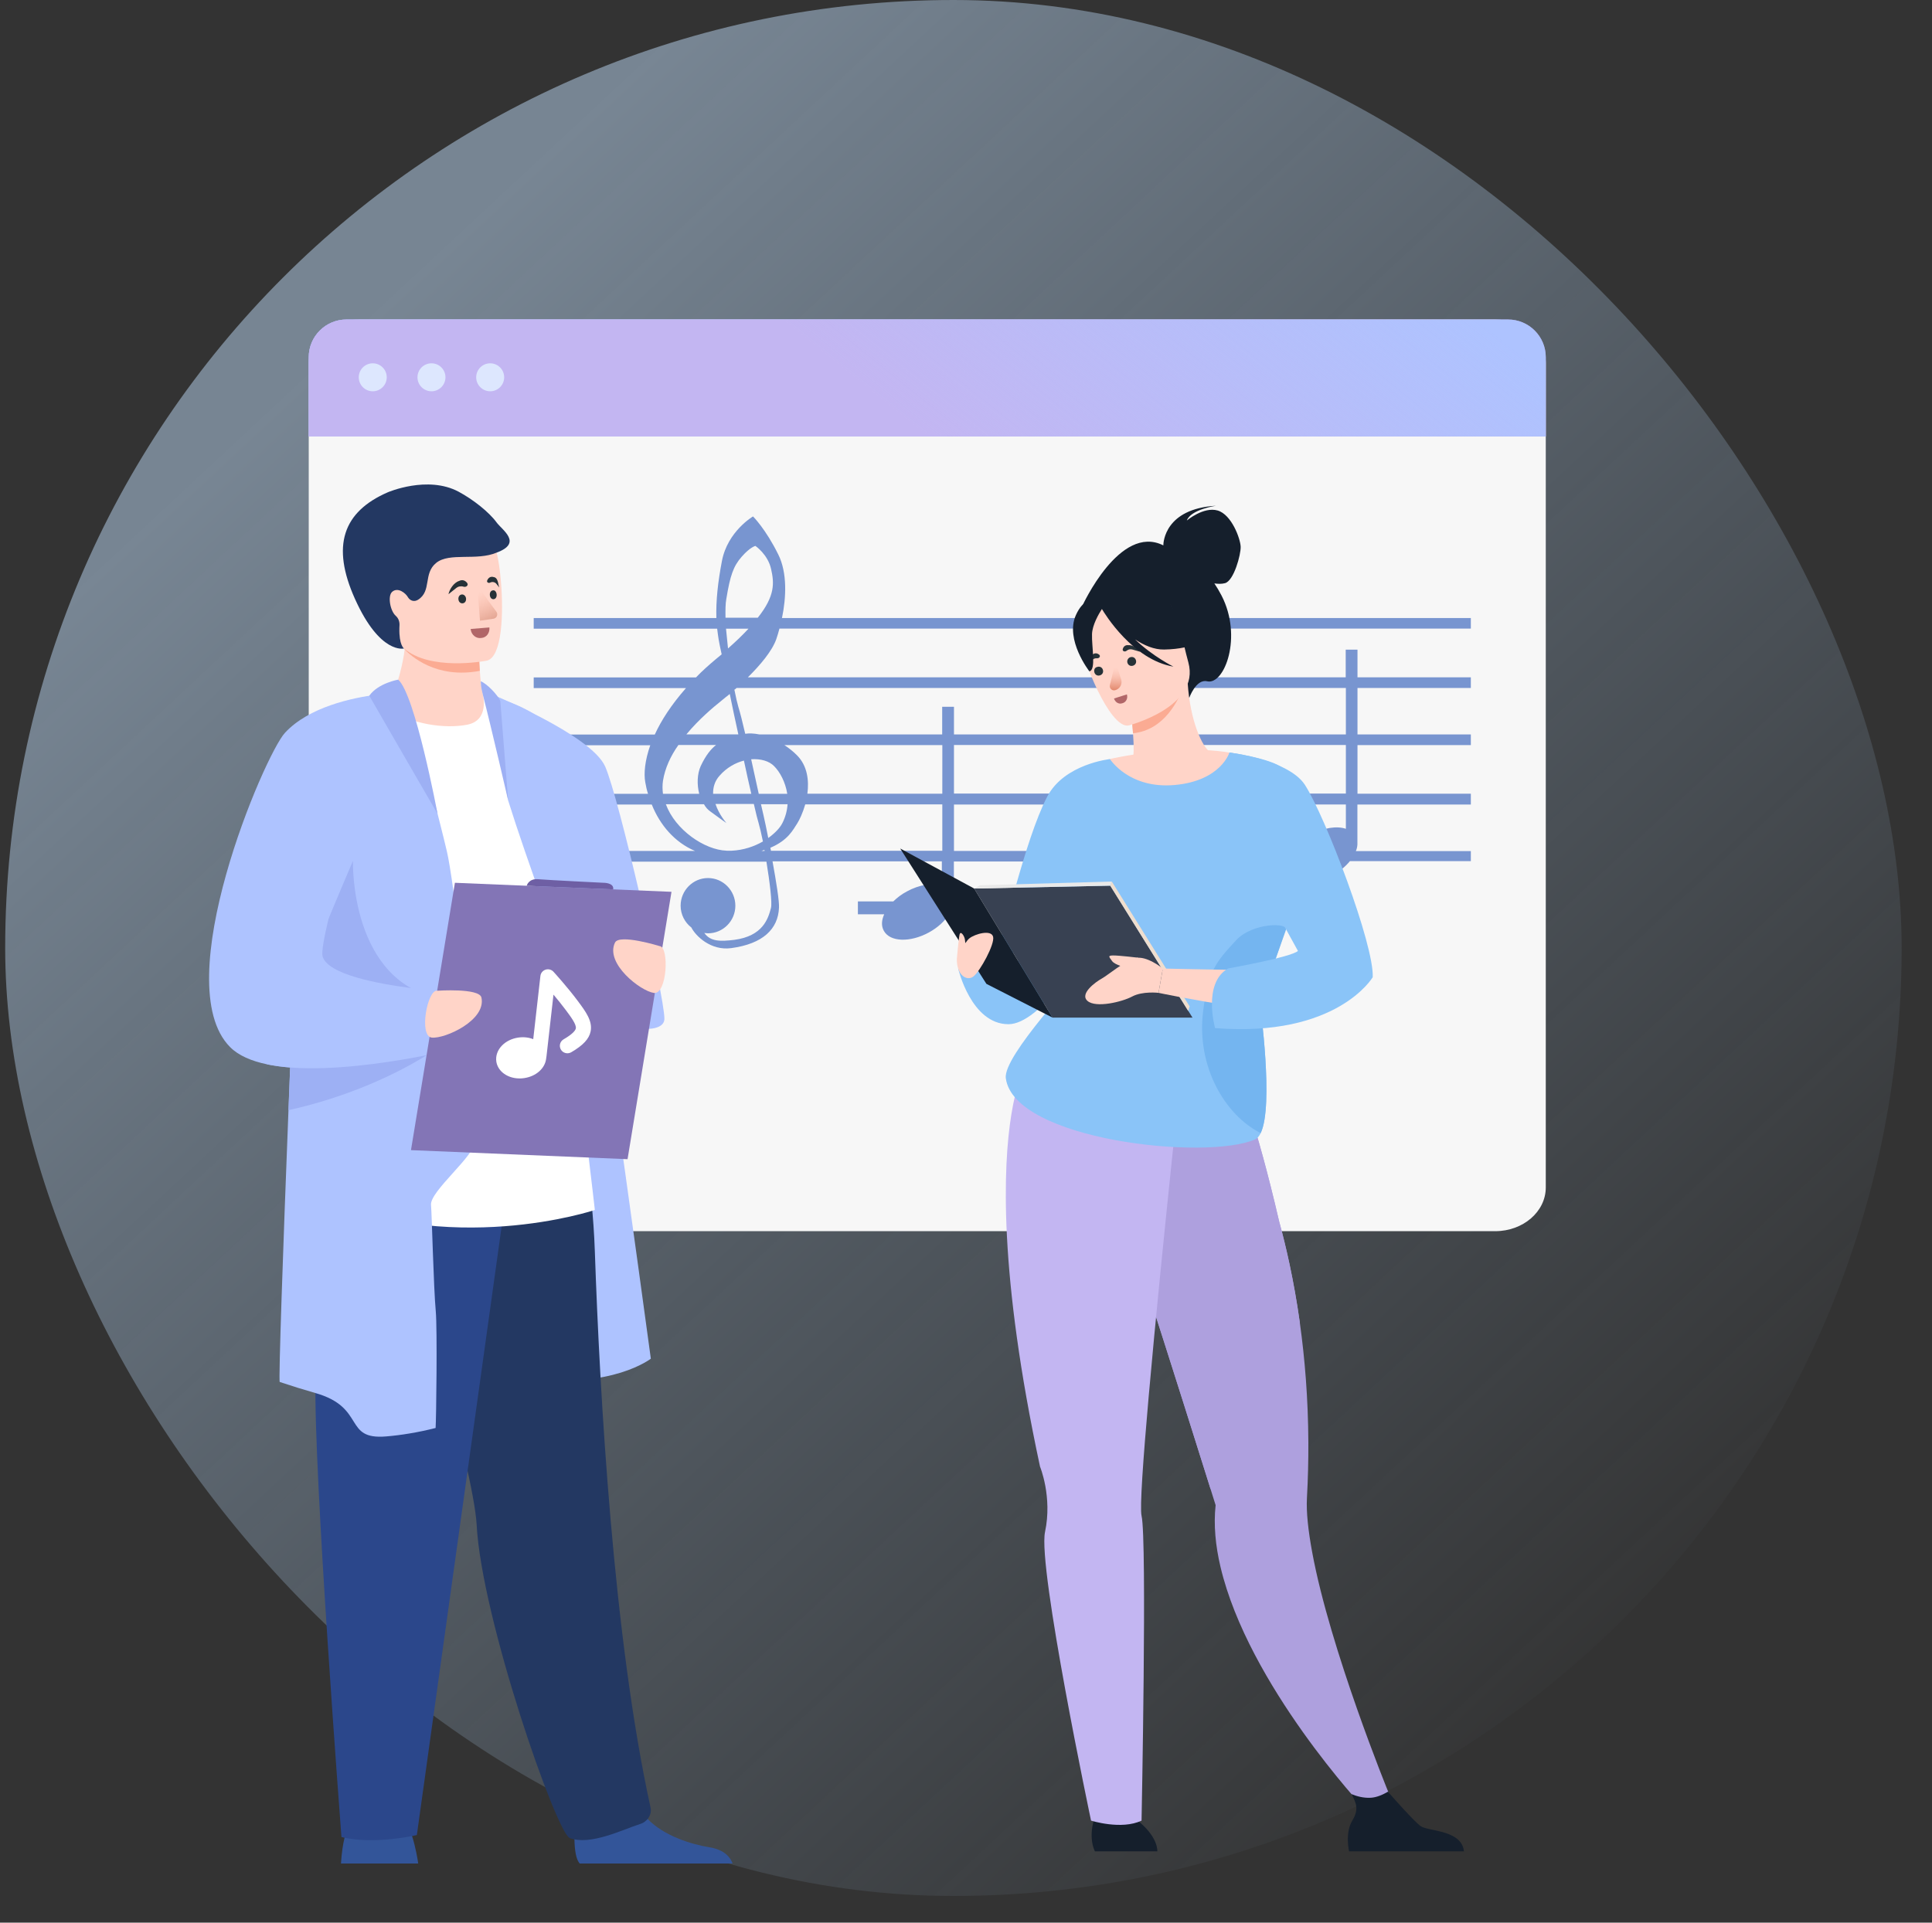 <svg width="435" height="433" viewBox="0 0 435 433" fill="none" xmlns="http://www.w3.org/2000/svg">
<rect x="0" y="0" width="435" height="433" fill="#333333" stroke="none"/>
<g clip-path="url(#clip0_818_17689)">
<g opacity="0.5">
<rect x="1.167" width="426.997" height="426.997" rx="213.498" fill="url(#paint0_linear_818_17689)"/>
</g>
<g clip-path="url(#clip1_818_17689)">
<path d="M336.655 277.278H80.899C74.611 277.278 69.514 272.87 69.514 267.433V81.802C69.514 76.365 74.611 71.957 80.899 71.957H336.655C342.943 71.957 348.04 76.365 348.04 81.802V267.433C348.04 272.87 342.943 277.278 336.655 277.278Z" fill="#F7F7F7"/>
<path d="M298.47 231.668L298.47 231.668L298.47 231.669L298.47 231.668Z" fill="#8071BC"/>
<path d="M348.04 98.303H69.514V80.456C69.514 75.763 73.319 71.957 78.013 71.957H339.541C344.235 71.957 348.04 75.763 348.04 80.456V98.303Z" fill="#A798DA"/>
<path d="M348.04 98.303H69.514V80.456C69.514 75.763 73.319 71.957 78.013 71.957H339.541C344.235 71.957 348.04 75.763 348.04 80.456V98.303Z" fill="#AEC3FF"/>
<path d="M348.04 98.303H69.514V80.456C69.514 75.763 73.319 71.957 78.013 71.957H339.541C344.235 71.957 348.04 75.763 348.04 80.456V98.303Z" fill="url(#paint1_linear_818_17689)"/>
<path d="M80.778 84.972C80.778 83.232 82.188 81.822 83.927 81.822C85.667 81.822 87.077 83.232 87.077 84.972C87.077 86.711 85.667 88.122 83.927 88.122C82.188 88.122 80.778 86.711 80.778 84.972Z" fill="#DDE7FE"/>
<path d="M93.998 84.972C93.998 83.232 95.408 81.822 97.148 81.822C98.887 81.822 100.298 83.232 100.298 84.972C100.298 86.711 98.887 88.122 97.148 88.122C95.408 88.122 93.998 86.711 93.998 84.972Z" fill="#DDE7FE"/>
<path d="M107.218 84.972C107.218 83.232 108.629 81.822 110.368 81.822C112.108 81.822 113.518 83.232 113.518 84.972C113.518 86.711 112.108 88.122 110.368 88.122C108.629 88.122 107.218 86.711 107.218 84.972Z" fill="#DDE7FE"/>
<g clip-path="url(#clip2_818_17689)">
<path d="M380.344 191.642L345.807 191.644C346.278 191.436 346.758 191.258 347.229 190.949C350.538 189.113 352.684 186.318 352.806 183.943V181.115L380.344 181.117V178.711H352.808V167.779H380.344V165.404H352.808V154.944H380.344V152.537H352.808V141.589H380.344V139.182L176.067 139.184C177.024 134.616 177.288 128.994 175.232 124.878C172.404 119.139 169.547 116.306 169.547 116.306C169.547 116.306 163.828 119.646 162.55 126.324C161.655 131.008 161.178 135.253 161.294 139.187L117.485 139.185V141.591H161.475C161.564 142.376 161.682 143.19 161.798 143.966C161.909 144.661 162.153 145.836 162.486 147.366C162.04 147.725 161.589 148.117 161.111 148.505C159.508 149.858 157.988 151.208 156.709 152.563L117.518 152.56V154.967H154.456C151.149 158.726 148.881 162.244 147.428 165.429H117.493V167.838H146.413C145.196 171.29 144.929 174.212 145.285 176.161C145.429 177.037 145.638 177.964 145.907 178.776L117.493 178.778V181.186H146.748C148.594 185.817 151.928 189.723 156.486 191.642H117.499V194.053H172.563C173.307 198.626 173.902 203.363 173.58 204.513C172.951 206.913 171.77 210.812 165.33 211.668C162.296 212.027 159.973 212.114 158.577 210.109C158.846 210.136 159.137 210.196 159.41 210.196C162.802 210.196 165.57 207.404 165.57 203.979C165.57 200.55 162.8 197.747 159.41 197.747C156.014 197.747 153.245 200.55 153.245 203.979C153.245 205.953 154.195 207.761 155.655 208.877C156.641 210.822 160.057 214.142 164.608 213.534C171.812 212.574 175.19 209.201 175.394 204.448C175.49 203.012 174.77 198.561 173.937 193.988H212.061V199.462C210.004 198.767 207.003 199.22 204.169 200.773C202.979 201.41 201.997 202.165 201.135 203.008H193.159V205.916H199.079C198.483 207.235 198.395 208.531 198.99 209.608C200.358 212.162 204.914 212.31 209.145 210C211.172 208.896 212.747 207.414 213.667 205.916H220.577V203.008H214.769V194.02L263.516 194.022V194.74C261.463 194.043 258.454 194.489 255.624 196.057C251.395 198.363 249.076 202.322 250.418 204.86C251.786 207.419 256.338 207.567 260.572 205.252C263.871 203.424 266.019 200.621 266.137 198.25V193.972H289.686C289.446 194.963 289.475 195.898 289.925 196.71C291.294 199.259 295.855 199.407 300.08 197.103C301.651 196.226 302.99 195.114 303.943 193.937L380.344 193.934L380.344 191.642ZM350.154 178.753H305.646V167.804H350.152L350.154 178.753ZM350.154 165.4H305.646V154.94H350.152L350.154 165.4ZM163.534 134.885C164.402 129.622 165.111 127.518 167.019 125.356C168.925 123.189 170.082 122.947 170.082 122.947C170.082 122.947 172.912 124.874 173.621 128.179C174.309 131.245 174.576 134.163 170.615 139.122H163.35C163.328 137.473 163.327 135.97 163.534 134.885ZM168.53 141.587C167.281 142.939 165.76 144.415 163.916 146.042C163.768 144.477 163.59 142.972 163.466 141.587H168.53ZM162.492 157.761C162.997 157.314 163.621 156.864 164.311 156.292C164.9 159.203 165.56 162.303 166.24 165.395H154.539C157.373 161.973 160.613 159.268 162.492 157.761ZM169.129 170.995C171.275 170.849 173.177 171.388 174.309 172.556C175.62 173.875 176.839 176.132 177.257 178.78H170.83V178.753C170.32 176.405 169.729 173.702 169.129 170.995ZM169.158 178.78H160.56C160.527 177.4 160.882 175.956 162.017 174.693C163.625 172.859 165.624 171.776 167.498 171.294C168.089 173.998 168.623 176.586 169.158 178.78ZM149.27 175.862C149.72 173.007 150.998 170.24 152.755 167.777H161.235C160.107 168.653 158.918 170.062 157.757 172.558C156.979 174.299 156.891 176.645 157.434 178.782H149.269C149.152 177.822 149.125 176.826 149.27 175.862ZM163.561 191.582C158.615 191.404 152.031 186.896 149.921 181.122H158.499C158.884 181.812 159.361 182.355 159.927 182.745C162.519 184.67 163.565 185.363 163.565 185.363C163.565 185.363 161.893 183.495 161.093 181.059H169.729C170.206 183.138 170.589 184.703 170.804 185.363C171.068 186.266 171.426 187.773 171.779 189.509C169.847 190.62 167.435 191.467 164.756 191.592H163.559L163.561 191.582ZM171.43 191.645C171.664 191.557 171.907 191.494 172.114 191.409C172.114 191.496 172.141 191.559 172.141 191.645H171.43ZM171.93 183.711C171.781 183.021 171.575 182.15 171.335 181.126H177.323C177.232 182.514 176.872 183.987 176.128 185.425C175.624 186.418 174.522 187.618 172.978 188.731C172.587 186.748 172.232 185.005 171.93 183.711ZM212.166 191.613H173.598V191.646C173.565 191.411 173.509 191.168 173.449 190.928C177.47 189.217 178.54 186.898 179.491 185.458C179.997 184.672 180.744 183.11 181.308 181.155H212.166L212.166 191.613ZM212.166 178.753H181.786C182.174 175.802 181.814 172.523 179.495 170.15C178.607 169.246 177.59 168.44 176.606 167.804H212.171L212.166 178.753ZM212.137 159.176V165.399H170.948C169.758 165.159 168.681 165.128 167.792 165.253C167.168 162.548 166.601 160.326 166.246 159.207C166.008 158.4 165.686 157.047 165.353 155.332C165.537 155.213 165.708 155.09 165.857 154.939H263.517V165.4H214.793V159.176L212.137 159.176ZM263.549 191.645H214.792V181.189H263.547L263.549 191.645ZM263.549 178.72H214.792V167.777H263.547L263.549 178.72ZM303.029 186.655C300.971 185.964 297.971 186.415 295.131 187.98C293.292 188.971 291.832 190.286 290.853 191.666H266.167V181.176H303.029L303.029 186.655ZM303.029 178.72H266.167V167.777H303.029V178.72ZM303.029 165.4H266.167V154.94H303.029V165.4ZM302.994 146.314V152.539H168.386C171.156 149.805 173.831 146.645 174.788 143.94C175.028 143.216 175.272 142.442 175.501 141.565H350.152V152.541L305.646 152.539V146.314L302.994 146.314ZM342.231 181.789C338.002 184.099 335.683 188.046 337.024 190.594C337.264 191.049 337.578 191.379 337.967 191.679L305.278 191.681C305.518 191.143 305.599 190.659 305.627 190.183V181.194H343.475C343.035 181.334 342.655 181.551 342.231 181.789Z" fill="#7895D0"/>
</g>
<path d="M215.732 218.11C215.732 218.11 218.626 230.665 227.061 230.665C234.291 230.665 244.209 214.322 244.209 214.322L215.732 218.11Z" fill="#8AC4F8"/>
<path d="M312.573 403.558L307.153 407.284C307.153 407.284 281.09 379.505 274.798 352.876C273.676 348.121 273.222 343.432 273.703 338.983C273.703 338.983 273.322 337.777 272.656 335.645C272.627 335.552 272.597 335.456 272.568 335.36C272.276 334.424 271.927 333.324 271.539 332.078C270.276 328.054 268.539 322.548 266.562 316.279C262.006 301.852 251.588 269.316 247.136 255.782L279.133 244.206C279.133 244.206 282.767 252.493 287.99 275.019C288.794 277.959 289.6 281.21 290.353 284.753C291.206 288.765 292.002 293.152 292.665 297.892C293.787 305.921 294.537 314.954 294.583 324.863C294.601 328.893 294.502 333.073 294.263 337.385C294.089 340.547 294.558 344.761 295.44 349.554C299.471 371.47 312.573 403.558 312.573 403.558Z" fill="#AEA0DE"/>
<path d="M329.619 416.946H303.75C303.75 416.946 302.784 412.82 304.482 410.012C305.985 407.528 305.409 406.113 304.296 404.058C305.467 404.537 306.983 404.974 308.652 404.878C309.941 404.804 311.304 404.219 312.499 403.525C313.613 404.794 318.38 410.198 319.87 411.268C321.56 412.483 329.098 412.05 329.619 416.946Z" fill="#151F2C"/>
<path d="M292.665 297.892L272.568 335.36C272.276 334.424 271.927 333.324 271.539 332.078C270.276 328.054 268.539 322.548 266.562 316.279C262.006 301.852 251.588 269.316 247.136 255.782L279.133 244.206C279.133 244.206 282.767 252.493 287.99 275.019C288.794 277.959 289.6 281.21 290.353 284.753C291.206 288.765 292.002 293.152 292.665 297.892Z" fill="#AEA0DE"/>
<path d="M246.616 408.848C246.616 408.848 244.825 413.241 246.511 416.946H260.582C260.582 416.946 260.874 413.605 255.768 409.731C251.9 406.798 246.616 408.848 246.616 408.848Z" fill="#151F2C"/>
<path d="M261.928 122.828C261.937 122.128 262.297 114.575 273.772 113.904C273.772 113.904 268.14 114.713 267.224 117.22C267.224 117.22 270.996 114.059 274.151 114.971C277.307 115.882 279.278 121.324 279.34 123.128C279.402 124.932 277.802 130.791 275.827 131.334C275.078 131.539 274.21 131.51 273.42 131.395C273.968 132.208 274.509 133.106 275.029 134.111C279.838 143.408 275.689 154.359 271.785 153.436C269.281 152.845 267.759 157.184 267.759 157.184L243.679 136.477C243.679 136.477 252.115 117.891 261.928 122.828Z" fill="#151F2C"/>
<path d="M246.792 185.75C249.461 187.602 252.809 189.129 257.011 190.099C272.764 193.739 278.802 180.424 281.069 171.285C278.921 170.056 276.899 169.785 275.732 169.645C274.593 169.511 273.396 169.422 272.404 169.373C270.635 168.018 267.999 162.473 267.416 153.863L266.675 154.062L254.26 157.46C254.26 157.46 254.829 161.407 255.108 165.137C255.323 168.056 255.357 170.845 254.804 171.528C253.835 171.738 253.254 171.875 253.254 171.875C253.254 171.875 253.253 171.879 253.248 171.887C253.081 172.16 249.479 178.084 246.792 185.75Z" fill="#FFD4C8"/>
<path d="M254.26 157.462C254.26 157.462 254.83 161.405 255.107 165.139C262.14 164.435 265.405 157.738 266.676 154.065L254.26 157.462Z" fill="#FBAB93"/>
<path d="M254.115 163.385C254.115 163.385 270.31 159.224 267.563 149.179C264.816 139.133 265.056 131.831 254.6 134.063C244.144 136.295 243.192 140.676 243.293 144.252C243.395 147.828 249.832 164.209 254.115 163.385Z" fill="#FFD4C8"/>
<path d="M253.85 149.276C254.029 149.831 254.554 150.1 255.109 149.92C255.664 149.741 255.932 149.216 255.753 148.661C255.574 148.106 255.049 147.838 254.494 148.017C253.939 148.197 253.696 148.801 253.85 149.276Z" fill="#263238"/>
<path d="M246.416 151.456C246.594 152.008 247.118 152.275 247.673 152.095C248.229 151.916 248.498 151.393 248.319 150.841C248.14 150.288 247.616 150.022 247.061 150.201C246.481 150.301 246.237 150.903 246.416 151.456Z" fill="#263238"/>
<path d="M253.728 156.385L250.824 157.309C251.093 158.153 251.875 158.66 252.693 158.385C253.516 158.188 254.002 157.307 253.728 156.385Z" fill="#B16668"/>
<path d="M244.652 150.183L245.769 148.778C246.062 148.409 246.522 148.212 246.991 148.254V148.254C247.51 148.301 247.882 147.765 247.477 147.437C247.029 147.075 246.474 147.01 245.991 147.421C245.101 147.929 244.611 149.352 244.652 150.183Z" fill="#263238"/>
<path d="M256.689 146.784L254.966 146.279C254.514 146.146 254.025 146.25 253.666 146.555V146.555C253.268 146.892 252.655 146.667 252.798 146.166C252.955 145.612 253.372 145.239 254.003 145.297C255.024 145.2 256.243 146.081 256.689 146.784Z" fill="#263238"/>
<path d="M251.133 148.969L252.431 152.987C252.775 154.049 252.146 155.18 251.063 155.449V155.449C250.358 155.625 249.72 154.986 249.896 154.281L250.324 152.567L251.133 148.969Z" fill="#FFD4C8"/>
<path d="M251.133 148.969L252.431 152.987C252.775 154.049 252.146 155.18 251.063 155.449V155.449C250.358 155.625 249.72 154.986 249.896 154.281L250.324 152.567L251.133 148.969Z" fill="url(#paint2_linear_818_17689)"/>
<path d="M242.24 138.536C243.902 134.831 245.967 134.977 247.272 135.595C254.753 128.331 262.398 133.934 262.398 133.934C265.455 140.843 271.785 143.544 271.785 143.544C271.785 143.544 269.345 146.166 262.092 146.284C259.877 146.321 257.626 145.357 255.566 144.005C259.569 147.847 264.21 150.133 264.21 150.133C255.091 148.615 248.751 138.253 248.1 137.152C247.359 138.306 245.946 140.759 245.872 142.803C245.77 145.581 246.854 150.945 245.271 151.187C245.271 151.187 239.746 144.092 242.24 138.536Z" fill="#151F2C"/>
<path d="M249.457 171.04C249.457 171.04 276.655 164.436 288.482 174.191L282.571 256.616L229.379 243.766C229.379 243.766 230.876 238.55 241.076 224.681C251.276 210.812 246.839 190.468 249.457 171.04Z" fill="#FFD4C8"/>
<path d="M265.313 247.441C265.313 247.441 265.282 247.72 265.226 248.253C265.202 248.481 265.171 248.758 265.137 249.081C264.908 251.217 264.475 255.317 263.916 260.647C262.456 274.626 260.166 297.078 258.605 314.8C257.384 328.656 256.609 339.623 257.028 341.383C258.287 346.682 257.028 410.026 257.028 410.026C252.507 412.194 245.652 410.026 245.652 410.026C245.652 410.026 233.61 352.944 235.295 345.01C236.981 337.076 234.168 330.304 234.168 330.304C224.818 286.76 225.842 262.626 227.699 251.073C228.239 247.713 228.85 245.418 229.298 244.018C229.677 242.828 229.939 242.284 229.939 242.284C250.563 236.735 265.313 247.441 265.313 247.441Z" fill="#C3B6F2"/>
<path d="M292.148 197.7C290.836 207.616 285.583 219.75 283.707 226.282C283.707 226.282 286.843 248.959 283.849 255.185C283.509 255.895 283.088 256.391 282.572 256.615C271.481 261.447 228.287 256.755 226.463 242.822C225.801 237.759 242.916 219.95 243.913 217.79C244.327 216.896 244.768 213.999 242.762 207.994C239.917 216.764 224.219 214.242 224.219 214.242C226.061 211.089 230.652 189.278 235.777 179.432C239.631 172.03 249.92 170.958 249.92 170.958C249.92 170.958 254.202 177.75 264.559 176.787C274.916 175.824 276.809 169.484 276.809 169.484C276.809 169.484 285.995 170.705 288.825 172.989C289.316 173.384 293.871 184.709 292.148 197.7Z" fill="#8AC4F8"/>
<path d="M283.707 226.282C283.707 226.282 286.843 248.958 283.849 255.184C275.768 251.128 269.4 240.156 270.87 227.933C271.957 218.898 273.572 216.837 278.406 211.666C281.958 207.867 290.17 207.653 289.526 209.461C287.61 214.843 284.698 222.832 283.707 226.282Z" fill="#74B5F0"/>
<path d="M249.975 199.466L268.495 229.178H236.983L219.337 200.109L249.975 199.466Z" fill="#384152"/>
<path d="M267.532 227.686L267.852 226.649L250.326 198.531L249.975 199.466L267.532 227.686Z" fill="#EFDECE"/>
<path d="M250.326 198.531L220.64 199.376L219.337 200.109L249.975 199.466L250.326 198.531Z" fill="#E9E9E9"/>
<path d="M219.337 200.109L202.683 191.094L222.096 221.58L236.983 229.178L219.337 200.109Z" fill="#151F2C"/>
<path d="M307.467 220.93C305.684 221.745 301.105 227.138 299.47 227.686C292.122 230.144 260.849 223.602 260.849 223.602L261.817 218.125C261.817 218.125 292.512 218.94 295.886 218.037C296.521 217.866 299.838 212.678 301.113 211.933L307.467 220.93Z" fill="#FFD4C8"/>
<path d="M261.819 218.123C261.819 218.123 258.117 215.111 255.617 215.792C253.116 216.474 249.435 219.637 248.069 220.386C246.703 221.135 242.99 223.814 244.872 225.433C246.753 227.053 252.611 225.662 254.932 224.421C257.253 223.179 260.851 223.603 260.851 223.603L261.819 218.123Z" fill="#FFD4C8"/>
<path d="M256.325 215.694C256.325 215.694 251.827 215.158 250.598 215.182C249.369 215.207 249.703 215.476 250.381 216.43C251.059 217.383 253.402 217.748 253.509 218.081C253.617 218.415 256.325 215.694 256.325 215.694Z" fill="#FFD4C8"/>
<path d="M276.809 169.484C276.809 169.484 290.15 171.067 293.823 176.787C298.467 184.02 309.427 212.827 309.074 220.086C309.074 220.086 301.06 233.724 273.581 231.542C273.581 231.542 270.722 221.444 276.502 218.11C276.502 218.11 290.616 215.6 292.242 214.168L280.734 193.255L276.809 169.484Z" fill="#8AC4F8"/>
<path d="M223.604 210.97C223.19 209.29 219.526 210.339 218.29 211.306C217.99 211.541 217.668 211.941 217.351 212.41C217.313 212.129 217.28 211.86 217.261 211.65C217.191 210.86 216.272 209.446 216.043 210.505C215.815 211.564 215.439 216.012 215.439 216.012C215.394 219.596 217.698 221.074 219.178 219.908C220.657 218.742 224.018 212.65 223.604 210.97Z" fill="#FFD4C8"/>
</g>
<path d="M76.77 419.693H94.166C94.036 418.789 93.593 416.039 92.778 413.506C92.496 412.624 92.167 411.767 91.793 411.023C90.101 407.677 79.355 409.805 79.355 409.805C79.355 409.805 78.357 410.652 77.578 413.889C77.232 415.314 76.928 417.206 76.77 419.693Z" fill="#335599"/>
<path d="M108.705 156.424C108.705 156.424 122.567 158.836 125.701 166.942C128.834 175.049 146.54 305.994 146.54 305.994C146.54 305.994 137.772 312.876 118.953 310.405C100.134 307.934 108.705 156.424 108.705 156.424Z" fill="#AEC3FF"/>
<path d="M129.338 414.253C129.385 416.597 129.683 418.817 130.542 419.693H164.95C164.513 418.459 163.275 416.604 159.742 416.035C155.728 415.392 149.471 413.477 145.818 409.651C144.516 408.292 143.547 406.688 143.122 404.814C141.503 397.673 129.737 407.002 129.737 407.002C129.737 407.002 129.262 410.762 129.338 414.253Z" fill="#335599"/>
<path d="M144.156 410.781C140.31 411.995 132.961 415.706 128.292 413.96C125.276 412.834 108.411 364.499 107.317 343.357C107.236 341.82 106.931 339.675 106.453 337.06C105.454 331.604 103.707 324.106 101.695 315.833C96.298 293.664 88.998 265.932 89.156 257.068C89.401 243.31 130.538 254.184 130.538 254.184C130.538 254.184 133.367 265.469 133.931 281.809C135.048 314.241 138.12 369.025 146.473 407.07C146.827 408.684 145.75 410.279 144.156 410.781Z" fill="#233862"/>
<path d="M115.605 257.115L93.858 413.275C93.858 413.275 84.308 415.557 76.881 413.732C76.881 413.732 70.514 330.679 71.044 310.6C71.575 290.521 66.475 256.873 72.208 253.162C77.942 249.451 115.605 257.115 115.605 257.115Z" fill="#2B478B"/>
<path d="M69.459 163.577C69.459 163.577 92.313 148.936 108.705 156.424C111.317 157.617 114.297 160.947 116.43 163.275C122.355 169.744 133.933 272.502 133.933 272.502C133.933 272.502 101.067 283.53 69.459 268.759V163.577V163.577Z" fill="white"/>
<path d="M110.005 156.053C110.005 156.053 133.141 165.447 136.275 172.665C139.409 179.883 149.593 224.21 149.593 229.407C149.593 234.606 131.86 230.57 129.005 222.186C126.635 215.225 118.639 193.839 114.423 180.313L110.005 156.053Z" fill="#AEC3FF"/>
<path d="M105.2 163.211C100.15 164.192 92.73 163.146 87.298 159.599C89.751 153.795 90.756 149.213 91.114 146.248C91.135 146.09 91.15 145.937 91.166 145.79C91.328 144.253 91.304 143.21 91.229 142.731H104.286C104.286 142.731 107.856 144.348 107.856 145.466C107.856 146.064 107.862 146.636 107.872 147.182C107.898 148.669 107.958 149.968 108.036 151.083C108.284 154.714 108.705 156.424 108.705 156.424C108.705 156.424 110.301 162.22 105.2 163.211Z" fill="#FFD4C8"/>
<path d="M108.036 151.083C98.144 152.977 92.401 147.621 91.114 146.248C90.931 146.051 90.837 145.935 90.837 145.935C90.941 145.883 91.051 145.836 91.166 145.79C94.848 144.312 103.205 145.487 107.872 147.182C107.898 148.669 107.958 149.968 108.036 151.083Z" fill="#FBAB93"/>
<path d="M87.882 140.605C89.65 150.031 101.926 149.722 107.232 149.129C108.725 148.965 109.664 148.776 109.664 148.776C111.347 148.331 112.286 145.703 112.723 142.262C113.589 135.452 112.495 125.455 111.334 122.898C109.586 119.051 106.294 114.89 93.932 117.892C81.567 120.896 85.614 128.528 87.882 140.605Z" fill="#FFD4C8"/>
<path d="M104.936 134.815C104.981 135.397 104.653 135.84 104.151 135.879C103.648 135.917 103.257 135.529 103.212 134.947C103.168 134.366 103.495 133.923 103.998 133.884C104.501 133.846 104.898 134.317 104.936 134.815Z" fill="#263238"/>
<path d="M111.825 133.897C111.869 134.475 111.582 134.913 111.135 134.947C110.688 134.982 110.337 134.592 110.293 134.014C110.249 133.434 110.536 132.996 110.983 132.962C111.423 132.845 111.78 133.317 111.825 133.897Z" fill="#263238"/>
<path d="M105.967 141.654L110.194 141.31C110.292 142.538 109.553 143.603 108.355 143.681C107.192 143.863 106.101 142.984 105.967 141.654Z" fill="#B16668"/>
<path d="M112.407 132.309L111.799 131.526C111.458 131.087 110.853 130.955 110.36 131.211V131.211C109.981 131.408 109.533 131.124 109.694 130.728C109.947 130.109 110.478 129.746 111.149 129.966C112.166 130.099 112.129 131.524 112.407 132.309Z" fill="#263238"/>
<path d="M100.983 133.818L102.727 132.424C103.185 132.058 103.796 131.947 104.354 132.128V132.128C104.97 132.328 105.569 131.781 105.169 131.272C104.727 130.708 104.071 130.476 103.373 130.84C102.152 131.209 101.165 132.799 100.983 133.818Z" fill="#263238"/>
<path d="M107.448 131.703L108.068 139.79L111.103 139.347C111.849 139.237 112.211 138.373 111.764 137.765L110.175 135.603L107.448 131.703Z" fill="#FFD4C8"/>
<path d="M107.448 131.703L108.068 139.79L111.103 139.347C111.849 139.237 112.211 138.373 111.764 137.765L110.175 135.603L107.448 131.703Z" fill="url(#paint3_linear_818_17689)"/>
<path d="M111.794 117.639C110.105 115.322 106.522 112.49 103.268 110.745C96.278 106.999 87.331 110.863 87.293 110.88C77.195 115.278 74.558 122.933 79.912 134.857C85.573 147.466 90.964 146.047 90.964 146.047C90.964 146.047 89.82 145.341 89.923 141.412C89.929 141.188 89.938 141.002 89.948 140.841C90 140.036 89.714 139.228 89.106 138.691C87.852 137.582 87.24 134.228 88.291 133.294C89.558 132.167 91.338 133.535 91.907 134.588C92.404 135.331 93.294 135.592 94.123 135.072C97.266 133.104 95.225 129.167 98.228 126.758C101.231 124.349 107.325 126.372 111.83 124.452C117.728 122.275 113.068 119.386 111.794 117.639Z" fill="#233862"/>
<path d="M98.08 321.6C96.09 322.107 94.121 322.524 92.162 322.844C90.431 323.137 88.707 323.354 86.981 323.499C77.201 324.343 82.497 316.994 71.015 313.731C68.429 312.996 65.757 312.163 62.984 311.239C62.689 311.141 63.739 281.056 64.951 250.025C65.073 246.822 65.201 243.606 65.327 240.413C65.381 239.059 65.434 237.714 65.489 236.371C66.588 208.926 67.677 184.141 67.907 182.806C68.432 179.786 68.923 177.212 69.458 174.981C71.022 168.479 72.965 164.913 77.201 161.847C77.614 161.537 81.001 159.845 83.989 158.373C86.465 157.154 88.663 156.09 88.663 156.09C88.666 156.09 88.666 156.09 88.666 156.09C89.65 156.569 90.833 158.805 92.071 161.943C94.346 167.728 96.801 176.588 98.509 183.204C98.514 183.222 98.516 183.233 98.516 183.238C98.516 183.24 98.516 183.24 98.516 183.24C99.616 187.512 100.405 190.84 100.629 191.795C101.011 193.406 101.515 196.527 102.107 200.757C102.912 206.515 103.873 214.329 104.889 223.196C104.993 224.107 105.097 225.03 105.202 225.962C105.322 227.025 105.445 228.102 105.565 229.188C105.604 229.538 105.643 229.887 105.68 230.236C106.072 233.747 106.466 253.373 106.858 257.057C107.184 260.102 96.725 268.29 97.046 271.387C97.231 273.206 97.619 289.987 98.118 295.344C98.475 299.168 98.221 319.801 98.08 321.6Z" fill="#AEC3FF"/>
<path d="M79.472 193.87C79.457 193.932 78.68 221.623 99.703 224.986C120.726 228.35 106.757 229.239 106.757 229.239C106.757 229.239 67.203 227.574 66.55 226.539C65.897 225.504 79.472 193.87 79.472 193.87Z" fill="#9DB0F4"/>
<path d="M97.234 236.873C97.234 236.873 96.84 237.15 96.083 237.634C96.07 237.639 96.056 237.649 96.043 237.657C92.837 239.686 83.317 245.215 69.458 248.923C68.004 249.314 66.499 249.684 64.951 250.025C65.073 246.822 65.201 243.606 65.327 240.413C63.496 240.27 61.744 240.04 60.117 239.698C60.172 239.277 60.229 238.855 60.284 238.433C62.047 237.716 63.799 237.026 65.489 236.371C66.865 235.838 68.197 235.331 69.458 234.86C75.151 232.717 79.371 231.266 79.371 231.266L96.224 236.555L97.234 236.873Z" fill="#9DB0F4"/>
<path d="M101.695 236.41C101.695 236.41 99.53 236.946 96.083 237.634C96.07 237.634 96.059 237.636 96.046 237.641C89.69 238.907 79.003 240.682 69.458 240.586C68.051 240.57 66.666 240.516 65.327 240.413C63.496 240.27 61.744 240.04 60.117 239.698C56.628 238.969 53.706 237.735 51.794 235.804C37.595 221.475 59.542 170.047 64.157 165.043C69.544 159.2 79.377 157.151 84.806 156.447C85.033 156.419 85.25 156.391 85.462 156.365C87.371 156.139 88.596 156.093 88.663 156.09C88.666 156.09 88.666 156.09 88.666 156.09C88.666 156.09 88.24 157.446 87.527 159.747C87.251 160.637 86.929 161.669 86.577 162.82C83.242 173.641 76.807 194.907 73.971 206.9C72.931 211.288 72.375 214.434 72.629 215.374C73.736 219.47 85.208 221.576 92.476 222.508C95.508 222.895 97.809 223.079 98.323 223.118C98.36 223.118 98.394 223.121 98.43 223.126L98.851 224.833L99.856 228.93L100.846 232.953L101.695 236.41Z" fill="#AEC3FF"/>
<path d="M141.296 261.062L92.532 259.026L102.425 198.814L151.19 200.85L141.296 261.062Z" fill="#8375B6"/>
<path d="M128.616 236.982C127.807 237.453 126.763 237.186 126.288 236.382C125.814 235.578 126.083 234.545 126.89 234.075C129.007 232.843 129.555 232.059 129.647 231.621C129.829 230.749 128.544 229.024 127.407 227.498C126.521 226.304 125.515 225.071 124.619 224.004L123.056 237.794C123.043 237.903 122.973 238.392 122.953 238.531C122.662 240.614 120.733 242.386 118.077 242.795C117.462 242.892 116.843 242.905 116.242 242.838C113.866 242.574 112.064 241.071 111.754 239.106C111.553 237.819 112.019 236.481 113.046 235.446C113.954 234.525 115.232 233.9 116.635 233.684C117.254 233.588 117.869 233.574 118.47 233.641C119.038 233.704 119.572 233.841 120.061 234.034L121.676 219.794C121.75 219.136 122.207 218.584 122.848 218.38C123.485 218.175 124.178 218.363 124.626 218.858C124.755 218.997 127.797 222.342 130.146 225.503C131.853 227.796 133.46 229.955 132.979 232.299C132.634 233.98 131.286 235.426 128.616 236.982Z" fill="white"/>
<path d="M98.43 223.127C98.43 223.127 107.923 222.471 108.399 224.663C109.509 229.773 100.238 233.969 97.235 233.683C94.232 233.396 96.246 222.785 98.43 223.127Z" fill="#FFD4C8"/>
<path d="M148.524 213.076C148.524 213.076 139.441 210.263 138.466 212.287C136.194 217.004 144.234 223.211 147.222 223.62C150.211 224.029 150.729 213.245 148.524 213.076Z" fill="#FFD4C8"/>
<path d="M89.651 153.067C89.651 153.067 85.146 153.841 83.144 156.687C83.144 156.687 98.583 183.478 98.516 183.237C98.45 182.997 93.47 156.356 89.651 153.067Z" fill="#9DB0F4"/>
<path d="M108.243 153.429C109.558 153.921 112.08 156.48 112.648 157.895L114.423 180.313C114.423 180.313 110.634 163.861 108.705 156.424C108.215 154.534 108.305 153.96 108.243 153.429Z" fill="#9DB0F4"/>
<path d="M118.591 199.489C118.591 199.489 118.976 197.818 121.196 198.012C123.416 198.206 135.886 198.814 135.886 198.814C135.886 198.814 138.291 198.775 138.067 200.302L118.591 199.489Z" fill="#6E5FA4"/>
</g>
<defs>
<linearGradient id="paint0_linear_818_17689" x1="43.131" y1="107.73" x2="330.131" y2="415.73" gradientUnits="userSpaceOnUse">
<stop stop-color="#BCD8F4"/>
<stop offset="1" stop-color="#A4C8EC" stop-opacity="0"/>
</linearGradient>
<linearGradient id="paint1_linear_818_17689" x1="329.344" y1="69.403" x2="267.831" y2="145.832" gradientUnits="userSpaceOnUse">
<stop stop-color="#C3B6F2" stop-opacity="0"/>
<stop offset="1" stop-color="#C3B6F2"/>
</linearGradient>
<linearGradient id="paint2_linear_818_17689" x1="251.93" y1="156.536" x2="252.119" y2="150.306" gradientUnits="userSpaceOnUse">
<stop stop-color="#D66C4C"/>
<stop offset="1" stop-color="#F9B5A0" stop-opacity="0"/>
</linearGradient>
<linearGradient id="paint3_linear_818_17689" x1="110.2" y1="141.127" x2="106.926" y2="133.782" gradientUnits="userSpaceOnUse">
<stop stop-color="#DA9A87"/>
<stop offset="1" stop-color="#F9B5A0" stop-opacity="0"/>
</linearGradient>
<clipPath id="clip0_818_17689">
<rect width="434" height="433" fill="white" transform="translate(0.167)"/>
</clipPath>
<clipPath id="clip1_818_17689">
<rect width="463" height="456" fill="white" transform="translate(-109.833 11)"/>
</clipPath>
<clipPath id="clip2_818_17689">
<rect width="211" height="100" fill="white" transform="translate(120.167 116)"/>
</clipPath>
</defs>
</svg>
